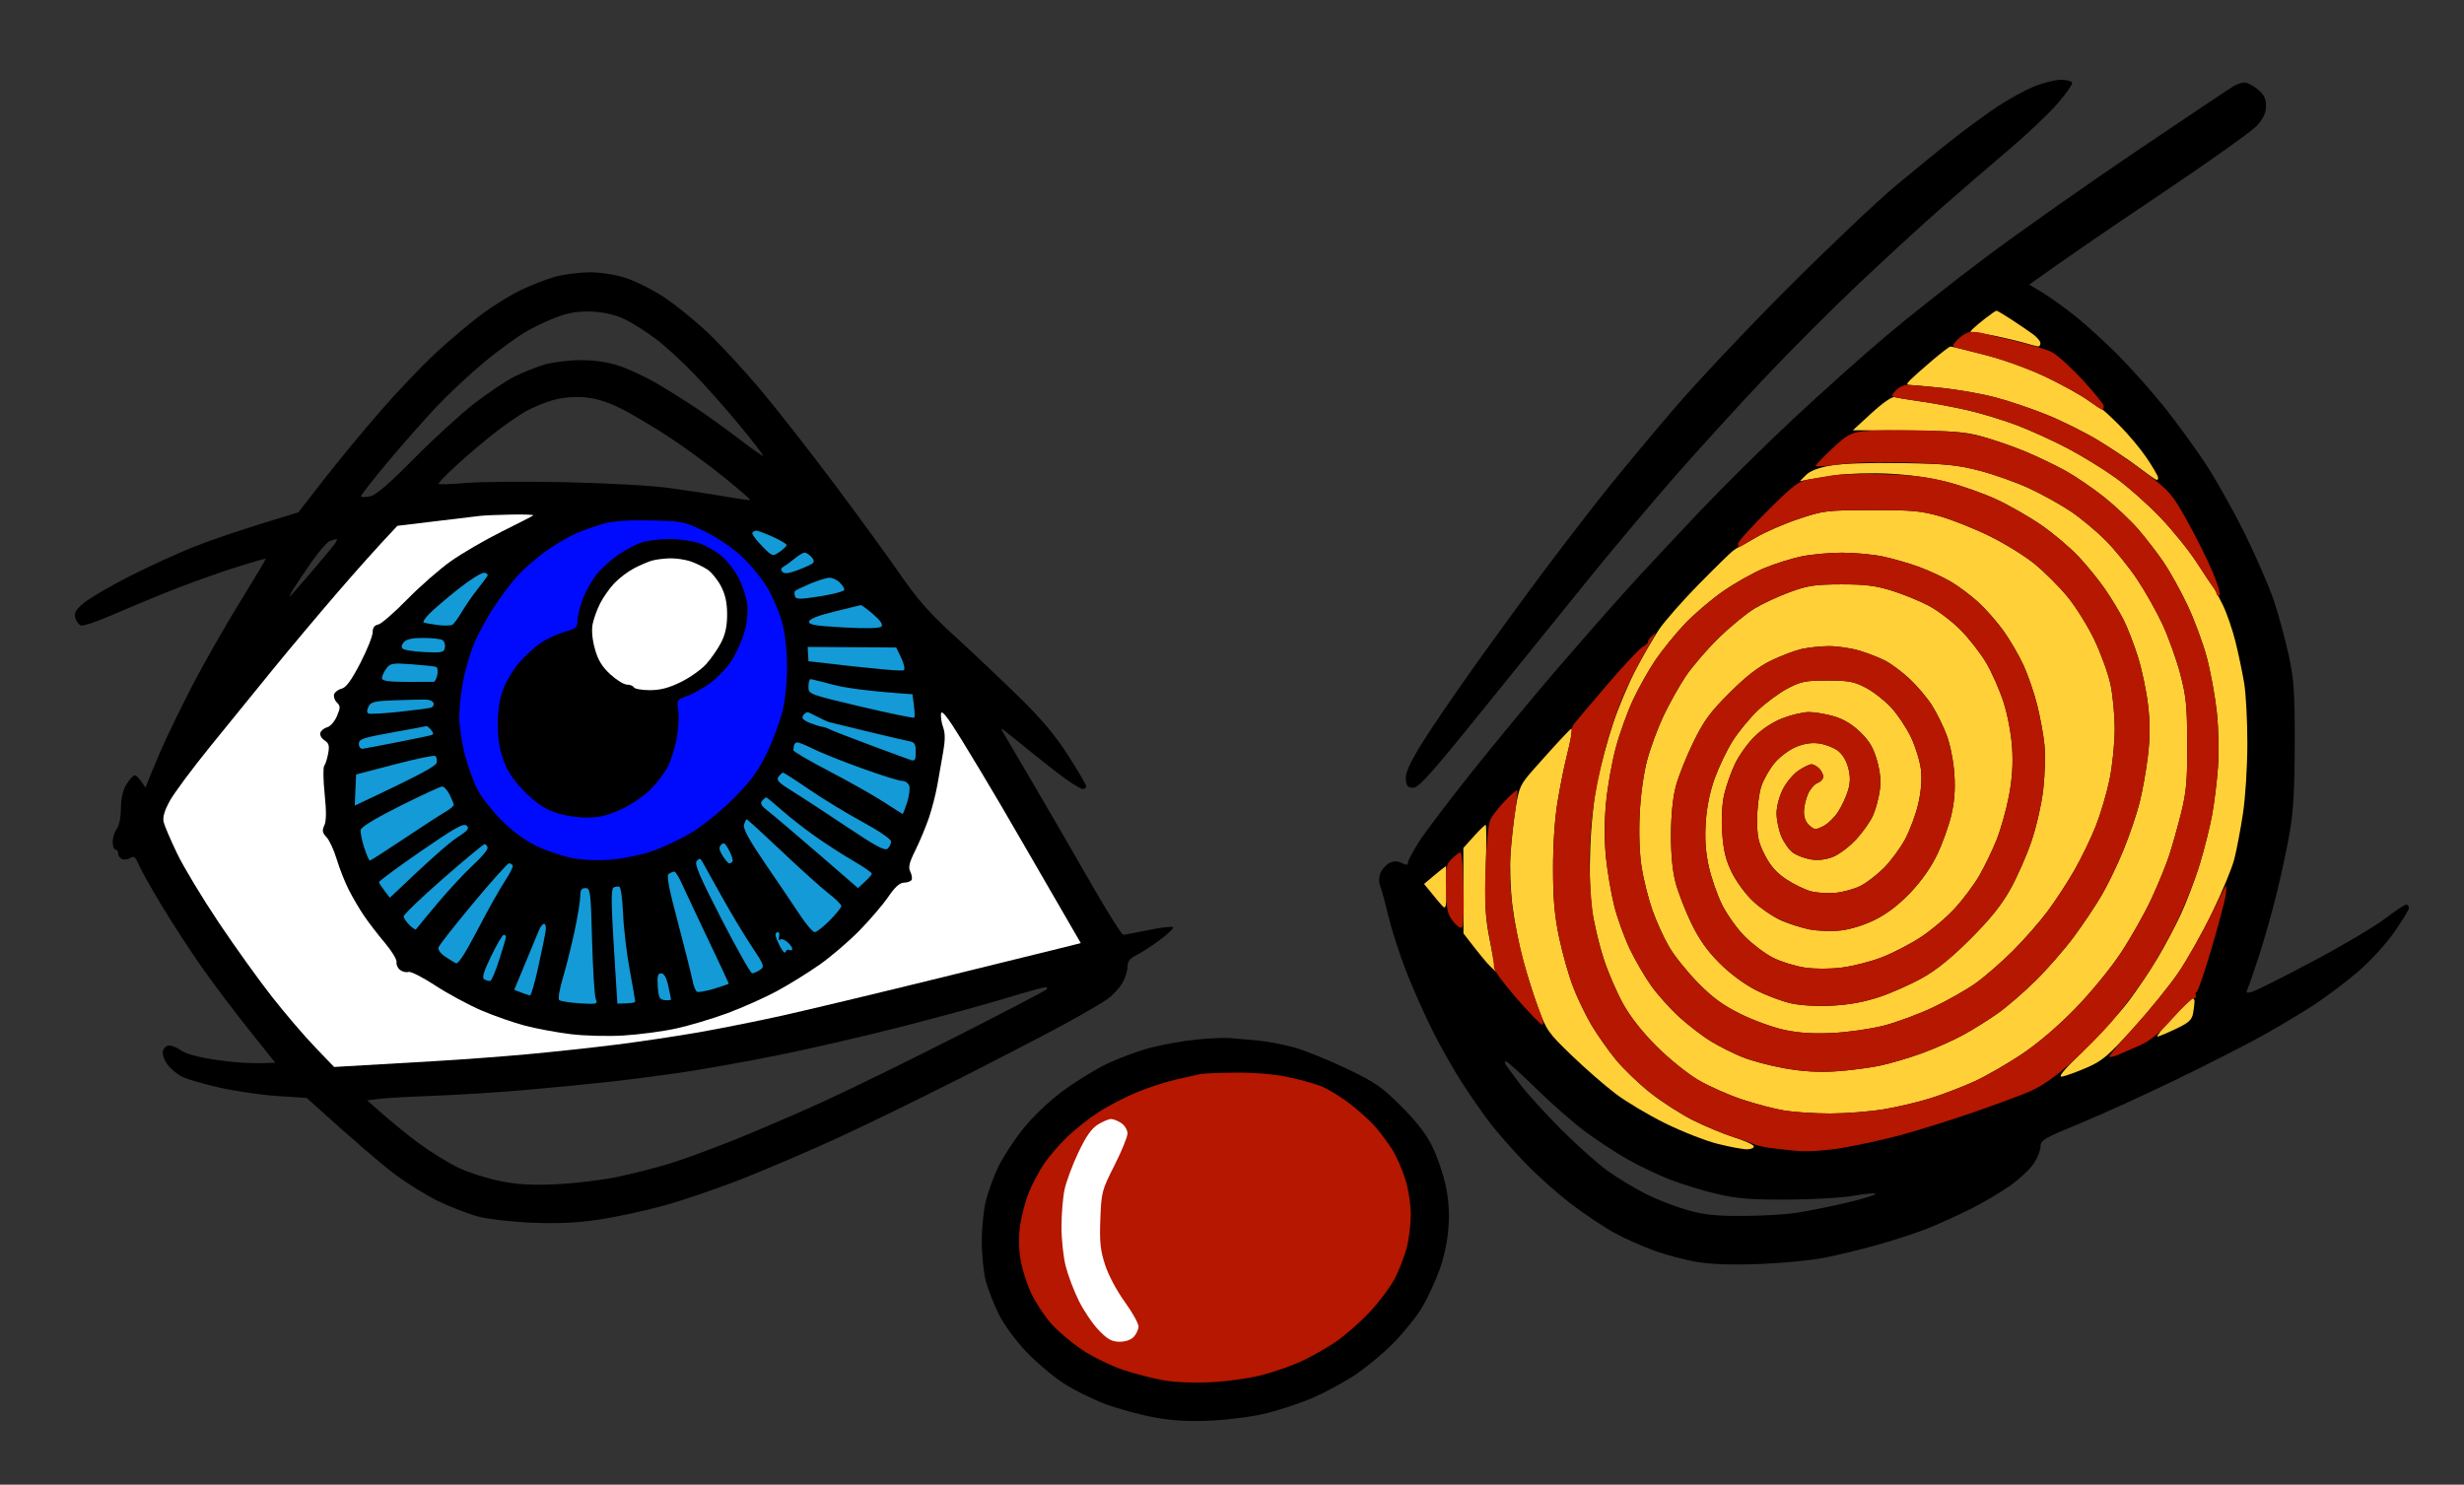 <svg version="1.2" xmlns="http://www.w3.org/2000/svg" viewBox="0 0 896 540" width="896" height="540">
	<rect x="0" y="0" width="896" height="540" fill="#333333" stroke="none"/>
	<style>
		.s0 { fill: #000000 } 
		.s1 { fill: #149ad6 } 
		.s2 { fill: #000bfd } 
		.s3 { fill: #ffd037 } 
		.s4 { fill: #ffffff } 
		.s5 { fill: #b51700 } 
	</style>
	<g id="Background">
		<path id="Path 0" fill-rule="evenodd" class="s0" d="m749.25 29.02c2.06-0.01 3.98 0.43 4.25 0.98 0.27 0.55-2.14 4.04-5.38 7.75-3.23 3.71-11.19 11.25-17.7 16.75-6.5 5.5-17.45 14.95-24.34 21-6.88 6.05-20.41 18.46-30.05 27.57-9.64 9.11-25.15 24.64-34.45 34.5-9.31 9.86-23.64 25.58-31.85 34.93-8.21 9.35-22.05 25.78-30.77 36.5-8.71 10.72-26.36 32.55-39.22 48.5-19.05 23.63-23.83 29-25.81 29-1.97 0-2.49-0.57-2.72-3-0.21-2.19 1.18-5.44 5.14-12 2.99-4.95 11.68-17.77 19.32-28.5 7.64-10.73 19.47-26.93 26.27-36 6.81-9.07 16.69-21.9 21.96-28.5 5.27-6.6 16.31-19.88 24.54-29.5 8.22-9.63 26.9-29.46 41.51-44.08 14.6-14.61 32.18-31.29 39.05-37.07 6.88-5.77 16.55-13.66 21.5-17.52 4.95-3.87 12.15-9.12 16-11.68 3.85-2.55 9.7-5.76 13-7.12 3.3-1.37 7.69-2.49 9.75-2.51zm67 0.99c0.96 0 3.1 1.11 4.75 2.49 2.29 1.9 3 3.33 3 6 0 2.53-0.9 4.51-3.25 7.15-1.79 2-17.2 12.99-34.25 24.42-17.05 11.43-34.96 23.63-48.59 33.43l4.79 2.89c2.64 1.6 7.95 5.4 11.8 8.46 3.85 3.05 10.94 9.51 15.75 14.35 4.81 4.84 12.43 13.41 16.93 19.05 4.5 5.64 11.28 14.97 15.06 20.75 3.78 5.78 10.19 17.25 14.25 25.5 4.05 8.25 8.73 19.05 10.39 24 1.65 4.95 4.04 13.73 5.3 19.5 2 9.19 2.28 13.25 2.26 32.5-0.02 16.32-0.48 24.58-1.77 32-0.95 5.5-3.06 15.4-4.68 22-1.61 6.6-4.46 16.73-6.33 22.5-1.87 5.77-3.79 11.38-4.28 12.46-0.78 1.73-0.59 1.87 1.62 1.25 1.38-0.39 11.2-5.32 21.83-10.96 10.64-5.64 22.45-12.61 26.25-15.5 3.81-2.89 7.37-5.25 7.92-5.25 0.55 0 0.99 0.56 0.97 1.25-0.02 0.69-2.49 4.74-5.5 9-3.11 4.4-8.82 10.6-13.22 14.34-4.26 3.63-11.35 8.96-15.75 11.85-4.4 2.88-12.95 7.99-19 11.35-6.05 3.36-20.23 10.58-31.5 16.04-11.27 5.46-26.91 12.57-34.75 15.8-12.99 5.35-14.26 6.09-14.25 8.37 0.01 1.37-1.12 4.19-2.5 6.25-1.37 2.06-5.31 5.72-8.75 8.13-3.44 2.42-9.96 6.24-14.5 8.5-4.54 2.27-11.51 5.42-15.5 7-3.99 1.58-12.2 4.26-18.25 5.95-6.05 1.69-14.83 3.8-19.5 4.7-4.67 0.89-15.02 1.88-23 2.2-9.58 0.39-17.21 0.15-22.5-0.68-4.4-0.7-11.6-2.58-16-4.19-4.4-1.61-10.92-4.52-14.5-6.48-3.58-1.95-10.55-6.62-15.5-10.36-4.95-3.74-12.61-10.57-17.01-15.16-4.41-4.6-10.09-11.06-12.62-14.36-2.53-3.3-7.08-9.82-10.11-14.5-3.04-4.68-7.89-13.23-10.77-19-2.89-5.77-7.2-15.45-9.57-21.5-2.37-6.05-5.29-15.05-6.47-20-1.19-4.95-2.57-10.01-3.06-11.25-0.54-1.37-0.5-3.22 0.11-4.75 0.55-1.38 2.01-3 3.25-3.61 1.64-0.8 2.86-0.8 4.5 0 1.72 0.85 2.24 0.82 2.22-0.14-0.01-0.69 1.85-4.18 4.14-7.75 2.29-3.57 11.08-15.16 19.53-25.75 8.45-10.59 22.22-27.22 30.61-36.97 8.39-9.75 19.95-22.91 25.7-29.25 5.75-6.34 17.51-18.96 26.13-28.03 8.61-9.07 23.93-24.23 34.04-33.67 10.11-9.44 25.13-22.88 33.38-29.86 8.25-6.98 24.67-19.96 36.5-28.83 11.83-8.88 36.5-26.27 54.84-38.64 18.34-12.38 34.31-23.06 35.5-23.74 1.19-0.67 2.95-1.24 3.91-1.25zm-263.37 364.49c2.49 3.3 9.27 10.74 15.07 16.54 5.8 5.79 13.47 12.6 17.05 15.11 3.58 2.52 9.76 6.22 13.75 8.22 3.99 1.99 10.74 4.6 15 5.79 6.14 1.71 10.35 2.14 20.25 2.09 6.88-0.04 15.65-0.56 19.5-1.16 3.85-0.61 11.84-2.22 17.75-3.59 5.91-1.38 10.74-2.84 10.73-3.25-0.01-0.41-3.49-0.13-7.75 0.62-4.35 0.78-14.94 1.4-24.23 1.43-13.29 0.05-18.25-0.34-25.5-2.02-4.95-1.14-12.6-3.46-17-5.16-4.4-1.69-11.6-5.14-16-7.66-4.4-2.51-11.37-7.11-15.5-10.21-4.12-3.11-12-10.04-17.5-15.42-5.5-5.37-10.38-9.78-10.85-9.8-0.47-0.02-0.5 0.53-0.08 1.22 0.43 0.69 2.82 3.95 5.31 7.25zm-338.88-295.46c3.84-0.05 9.16 0.72 13 1.88 3.57 1.08 9.99 4.24 14.25 7.02 4.26 2.79 11.64 8.77 16.39 13.31 4.75 4.54 13.35 13.87 19.12 20.75 5.77 6.87 17.57 21.95 26.23 33.5 8.66 11.55 19.52 26.45 24.13 33.11 6.55 9.47 10.89 14.41 19.88 22.61 6.32 5.77 16.75 15.62 23.16 21.89 8.55 8.36 13.41 14.12 18.25 21.64 3.62 5.64 6.59 10.7 6.59 11.25 0 0.55-0.56 0.98-1.25 0.97-0.69-0.02-3.5-1.67-6.25-3.66-2.75-1.99-8.37-6.37-12.5-9.74-4.12-3.36-8.38-6.78-9.46-7.59-1.84-1.39-1.83-1.28 0.17 2.02 1.16 1.92 6.58 11.15 12.03 20.5 5.46 9.35 14.39 24.77 19.84 34.28 5.46 9.5 10.37 17.25 10.92 17.22 0.55-0.03 4.74-0.82 9.32-1.77 4.57-0.95 8.51-1.39 8.75-0.98 0.23 0.41-1.93 2.5-4.82 4.63-2.89 2.14-6.71 4.61-8.5 5.5-2.48 1.24-3.25 2.27-3.25 4.37-0.01 1.51-0.91 4.21-2 6-1.1 1.79-3.46 4.31-5.25 5.6-1.79 1.3-8.87 5.42-15.75 9.17-6.87 3.74-24.2 12.73-38.5 19.97-14.3 7.23-33.87 16.78-43.5 21.2-9.62 4.43-24.93 11.01-34 14.63-9.07 3.62-22.35 8.18-29.5 10.14-7.15 1.96-17.95 4.29-24 5.17-7.78 1.14-14.81 1.45-24 1.08-7.18-0.29-15.91-1.28-19.5-2.22-3.57-0.93-10.1-3.43-14.5-5.56-4.4-2.14-11.6-6.59-16-9.9-4.4-3.32-13.4-10.91-32-27.71l-10.5-0.68c-5.77-0.37-15.22-1.73-21-3.03-5.77-1.29-11.96-3.08-13.75-3.98-1.79-0.9-4.18-2.87-5.31-4.38-1.13-1.51-1.92-3.65-1.75-4.74 0.17-1.09 1.1-2.11 2.06-2.25 0.96-0.14 2.99 0.64 4.5 1.73 1.82 1.32 6.31 2.53 13.25 3.56 5.78 0.85 12.88 1.42 21.08 0.95l-9.59-12c-5.27-6.6-13.05-16.94-17.29-22.98-4.23-6.05-10.81-16.17-14.61-22.5-3.8-6.34-7.52-12.98-8.25-14.77-1.06-2.56-1.66-3.04-2.84-2.25-0.82 0.55-2.17 0.77-3 0.5-0.82-0.28-1.5-1.18-1.5-2 0-0.83-0.45-1.5-1-1.5-0.55 0-1.01-1.24-1.02-2.75-0.01-1.51 0.65-3.65 1.47-4.75 0.88-1.18 1.5-4.25 1.52-7.5 0.03-3.69 0.69-6.57 2.03-8.75 1.1-1.79 2.45-3.25 3-3.25 0.55 0 1.66 1.01 3.94 4.5l0.93-2.5c0.52-1.38 2.59-6.33 4.6-11 2.01-4.68 7.02-15.03 11.13-23 4.1-7.98 11.9-21.7 17.33-30.5 5.42-8.8 9.79-16.12 9.71-16.27-0.08-0.15-4.64 1.14-10.14 2.87-5.5 1.73-15.17 5.14-21.5 7.58-6.32 2.45-16.56 6.67-22.75 9.38-6.19 2.72-11.92 4.71-12.75 4.44-0.82-0.28-1.78-1.51-2.13-2.75-0.49-1.75 0.14-2.92 2.84-5.25 1.91-1.65 9.28-5.99 16.38-9.65 7.1-3.65 18.09-8.68 24.41-11.17 6.33-2.49 17.35-6.29 37.5-12.36l9.27-11.91c5.09-6.55 14.32-17.73 20.5-24.83 6.18-7.11 15.28-16.67 20.23-21.24 4.95-4.57 12.38-10.84 16.5-13.93 4.13-3.09 10.65-7.13 14.5-8.97 3.85-1.84 9.48-4.01 12.5-4.83 3.03-0.81 8.43-1.52 12-1.57zm-22 21.17c-3.57 2-10.77 7.2-16 11.56-5.22 4.36-13.07 11.71-17.43 16.33-4.35 4.62-12.34 13.69-17.75 20.15-5.4 6.46-9.71 12-9.57 12.31 0.14 0.31 1.6 0.3 3.25-0.01 2.15-0.4 6.7-4.3 16-13.71 7.15-7.23 17.05-16.28 22-20.11 4.95-3.83 11.48-8.21 14.5-9.73 3.03-1.53 7.98-3.51 11-4.4 3.03-0.89 8.99-1.62 13.25-1.61 5.2 0.01 9.81 0.7 14 2.11 3.44 1.15 9.4 3.93 13.25 6.16 3.85 2.24 10.38 6.32 14.5 9.06 4.13 2.75 11.21 7.85 15.75 11.34 4.54 3.49 8.44 6.23 8.68 6.09 0.24-0.14-3.46-4.98-8.22-10.75-4.76-5.78-12.27-14.26-16.68-18.86-4.42-4.6-10.73-10.38-14.03-12.86-3.3-2.48-8.25-5.63-11-7-3.29-1.64-7.22-2.63-11.5-2.9-4.51-0.28-8.19 0.15-12 1.41-3.02 0.99-8.43 3.43-12 5.42zm-1 29.49c-2.47 1.43-7.43 4.87-11 7.64-3.57 2.77-9.74 7.99-13.7 11.6-3.96 3.61-7.04 6.78-6.84 7.06 0.2 0.27 4.56 0.13 9.7-0.33 5.14-0.45 21.27-0.59 35.84-0.3 14.9 0.3 31.53 1.21 38 2.07 6.32 0.85 15.55 2.25 20.5 3.12 4.95 0.87 9.12 1.44 9.26 1.26 0.15-0.18-4.13-3.89-9.5-8.25-5.37-4.36-14.48-11.02-20.26-14.8-5.77-3.78-13.65-8.43-17.5-10.33-4.77-2.35-8.91-3.61-13-3.94-3.79-0.31-8.03 0.08-11.5 1.05-3.02 0.85-7.52 2.72-10 4.15zm-77.77 54.8c-2.69 3.85-5.64 8.24-6.56 9.75-0.92 1.51-1.56 2.77-1.42 2.79 0.14 0.03 3.63-3.91 7.76-8.75 4.13-4.83 8.08-9.58 8.78-10.54 0.7-0.96 0.92-1.72 0.49-1.68-0.43 0.04-1.54 0.38-2.47 0.75-0.93 0.37-3.89 3.83-6.58 7.68zm214.27 169c-13.75 3.51-34 8.18-45 10.38-11 2.2-26.07 4.9-33.5 6.01-7.43 1.11-19.57 2.7-27 3.53-7.43 0.83-21.6 2.21-31.5 3.07-9.9 0.85-24.75 1.78-33 2.07-8.25 0.3-17.03 0.79-19.5 1.09l-4.5 0.56c8.53 7.66 14.6 12.52 19 15.75 4.4 3.23 10.93 7.23 14.5 8.9 3.57 1.67 10.32 3.79 15 4.72 6.45 1.29 11.39 1.56 20.5 1.13 6.6-0.31 16.5-1.51 22-2.66 5.5-1.15 13.82-3.26 18.5-4.68 4.68-1.42 15.25-5.28 23.5-8.57 8.25-3.29 22.87-9.57 32.5-13.96 9.62-4.38 31.68-15.17 49-23.98 17.32-8.8 31.93-16.42 32.45-16.93 0.59-0.58 0.41-0.9-0.5-0.84-0.8 0.05-7.3 1.87-14.45 4.05-7.15 2.18-24.25 6.84-38 10.36zm120 4.08c2.2 0.19 6.7 0.58 10 0.89 3.3 0.3 9.15 1.41 13 2.47 3.85 1.05 12.4 4.49 19 7.65 10.65 5.09 12.91 6.64 20.08 13.82 5.56 5.57 9.07 10.11 11.26 14.59 1.75 3.57 3.92 9.87 4.82 14 1.13 5.23 1.45 9.92 1.05 15.5-0.35 4.93-1.62 10.88-3.3 15.5-1.5 4.12-4.32 10.2-6.27 13.5-1.96 3.3-6.72 9.2-10.6 13.12-3.87 3.92-10.42 9.3-14.54 11.95-4.13 2.66-10.88 6.26-15 8-4.13 1.74-11.32 4.14-16 5.33-4.92 1.26-13.35 2.42-20 2.76-8.36 0.42-14.02 0.14-20.75-1.04-5.09-0.89-13.19-3.07-18-4.83-4.81-1.77-11.9-5.3-15.75-7.84-3.85-2.54-9.94-7.73-13.54-11.54-3.7-3.91-7.94-9.73-9.77-13.41-1.77-3.58-3.89-8.98-4.7-12-0.81-3.03-1.47-9.55-1.48-14.5-0.01-5 0.68-11.67 1.54-15 0.87-3.3 2.85-8.7 4.41-12 1.56-3.3 5.49-9.38 8.73-13.5 3.58-4.55 9.23-10.01 14.36-13.86 4.65-3.5 12.05-8.09 16.45-10.2 4.4-2.11 11.6-4.77 16-5.91 4.4-1.14 11.82-2.46 16.5-2.93 4.68-0.47 10.3-0.7 12.5-0.52z"/>
		<path id="Path 1" class="s1" d="m273.59 193.75c-0.28 0.41 1.25 2.55 3.4 4.75 3.88 3.97 3.93 3.99 6.46 2.25 1.4-0.96 2.57-2.09 2.59-2.5 0.02-0.41-2.23-1.76-5-3-2.77-1.24-5.47-2.25-5.99-2.25-0.52 0-1.18 0.34-1.46 0.75zm15.41 9.38c-1.37 1.14-3.17 2.45-4 2.91-1.02 0.57-1.18 1.19-0.5 1.94 0.72 0.79 2.25 0.63 5.5-0.59 2.48-0.93 4.95-2.05 5.5-2.5 0.64-0.52 0.47-1.37-0.5-2.39-0.82-0.88-1.95-1.55-2.5-1.51-0.55 0.04-2.12 1.01-3.5 2.14zm-122.61 11.3c-4.34 3.45-9.01 7.47-10.39 8.92-1.37 1.45-2.27 2.81-2 3.01 0.28 0.19 2.53 0.63 5 0.95 2.48 0.33 4.97 0.28 5.55-0.11 0.58-0.38 2.12-2.5 3.42-4.7 1.3-2.2 3.78-5.8 5.52-8 1.73-2.2 3.42-4.45 3.74-5 0.32-0.55-0.21-1.08-1.18-1.18-0.97-0.1-5.32 2.65-9.66 6.11zm128.07-2.07c-2.77 1.18-5.21 2.36-5.42 2.64-0.2 0.28-0.19 1.12 0.04 1.87 0.36 1.16 1.76 1.16 9.18 0 4.81-0.75 8.76-1.82 8.78-2.37 0.01-0.55-0.78-1.78-1.76-2.72-0.98-0.95-2.68-1.69-3.78-1.64-1.1 0.04-4.27 1.05-7.04 2.22zm9.04 10.05c-5.81 1.4-9.1 2.69-9.28 3.63-0.23 1.19 2.09 1.59 12.5 2.16 8.4 0.46 13.12 0.35 13.78-0.33 0.68-0.7-0.3-2.15-3-4.48-2.2-1.89-4.22-3.38-4.5-3.3-0.27 0.08-4.55 1.12-9.5 2.32zm-156.64 11.13c-0.89 1.01-1.02 1.85-0.36 2.43 0.55 0.49 4.14 1.03 7.97 1.21 6.31 0.29 7 0.13 7.32-1.68 0.2-1.1-0.24-2.33-0.97-2.73-0.72-0.41-3.86-0.75-6.96-0.75-3.84-0.02-6.07 0.47-7 1.52zm146.98 4.36l0.15 2.6c26.26 3.1 34.25 3.66 34.7 3.24 0.44-0.41 0-2.44-0.99-4.5l-1.79-3.74-32.21-0.21zm-153.41 5.35c-0.9 1.21-1.58 2.78-1.53 3.48 0.07 0.93 2.51 1.28 9.1 1.28 4.95 0 9.33-0.01 9.75-0.02 0.41-0.01 0.99-1.16 1.28-2.56 0.29-1.4 0.07-2.7-0.5-2.9-0.57-0.19-4.51-0.61-8.75-0.92-7.15-0.53-7.85-0.41-9.35 1.64zm153.56 6.51c0 2.74 0.03 2.75 19.07 7.25 10.49 2.47 19.23 4.27 19.42 4 0.2-0.28 0.13-2.3-0.15-4.5l-0.52-4c-16.52-1.13-24.69-2.36-28.81-3.46-4.13-1.11-7.84-2.02-8.25-2.03-0.42-0.01-0.75 1.22-0.76 2.74zm-150.24 4.93c-7.58 0.27-8.89 0.59-9.75 2.32q-1 2 0 2.5c0.55 0.27 5.61-0.01 11.25-0.62 5.63-0.61 10.81-1.29 11.5-1.5 0.68-0.21 1.1-0.95 0.92-1.63-0.18-0.69-1.42-1.28-2.75-1.32-1.33-0.03-6.36 0.08-11.17 0.25zm148.75 4.98c-0.46 0.37-0.76 1.05-0.67 1.5 0.09 0.46 1.4 1.31 2.92 1.89 1.51 0.58 3.42 1.16 4.25 1.28 0.82 0.12 1.95 0.5 2.5 0.84 0.55 0.33 7.07 2.88 14.5 5.65 7.42 2.78 14.28 5.3 15.25 5.61 1.44 0.47 1.75-0.05 1.75-2.93 0-2.85-0.43-3.58-2.25-3.9-1.24-0.22-8.1-1.82-15.25-3.55-7.15-1.74-13.45-3.27-14-3.41-0.55-0.14-2.47-1.02-4.25-1.95-1.79-0.93-3.4-1.69-3.59-1.69-0.18 0-0.71 0.3-1.16 0.66zm-150 6.76c-10.53 1.89-12 2.39-12 4.11 0 1.17 0.6 1.89 1.5 1.77 0.82-0.11 6.45-1.18 12.5-2.36 6.05-1.19 11.56-2.34 12.25-2.55 1-0.32 1-0.7 0-1.94-0.69-0.85-1.48-1.46-1.75-1.36-0.28 0.1-5.9 1.15-12.5 2.33zm146.25 4.58c-0.14 0.55-0.25 1.38-0.25 1.85 0 0.48 5.85 3.9 13 7.62 7.15 3.72 16.03 8.74 19.75 11.15 3.71 2.41 6.86 4.39 7 4.41 0.13 0.01 0.87-1.9 1.63-4.25 0.75-2.36 1.09-5.07 0.75-6.03-0.35-0.97-1.53-1.75-2.63-1.75-1.1 0-7.74-2.08-14.75-4.62-7.02-2.53-14.89-5.68-17.5-7-2.62-1.31-5.2-2.38-5.75-2.38-0.55 0-1.12 0.45-1.25 1zm-145.31 7.03l-13.94 3.64-0.5 11.33c24.93-11.72 29.59-14.42 29.81-15.68 0.17-1-0.08-2.07-0.55-2.38-0.48-0.31-7.14 1.08-14.82 3.09zm139.67 4.47c-0.91 1.23-0.02 2.17 4.98 5.25 3.35 2.06 12.23 7.87 19.75 12.91 10.67 7.15 13.94 8.9 14.95 8 0.71-0.64 1.26-1.84 1.22-2.66-0.04-0.84-4.55-3.92-10.26-7-5.6-3.03-14.3-8.32-19.32-11.75-5.02-3.44-9.38-6.25-9.67-6.25-0.3 0-1.04 0.67-1.65 1.5zm-137.61 10.62c-8.72 4.35-14.12 7.62-14.32 8.68-0.17 0.93 0.4 3.83 1.25 6.45 0.86 2.61 1.79 4.75 2.07 4.75 0.27 0 5.78-3.54 12.25-7.86 6.46-4.31 13.21-8.7 15.01-9.75 1.79-1.04 3.25-2.23 3.25-2.64-0.01-0.42-0.69-2.1-1.51-3.75-0.83-1.65-2.07-2.97-2.75-2.94-0.69 0.04-7.55 3.21-15.25 7.06zm131.63-1.87c-0.82 0.94-0.29 1.86 2.14 3.72 1.77 1.37 9.86 8.23 17.98 15.25l14.75 12.78c3.91-3.49 5.04-4.84 5.02-5.25-0.01-0.42-3.06-2.51-6.77-4.67-3.72-2.15-9.9-6.14-13.75-8.86-3.85-2.72-9.37-7.03-12.25-9.58-2.89-2.56-5.43-4.64-5.64-4.64-0.22 0-0.88 0.56-1.48 1.25zm-6.58 8.75c-0.39 1.41 1.89 5.57 7.82 14.25 4.61 6.73 10.24 15.06 12.5 18.5 2.27 3.43 4.69 6.25 5.38 6.26 0.68 0.01 3.15-1.9 5.48-4.25 2.33-2.34 4.23-4.71 4.21-5.26-0.02-0.55-2.15-2.64-4.74-4.65-2.59-2-10.22-8.86-16.95-15.25-6.74-6.38-12.45-11.6-12.7-11.6-0.25 0-0.7 0.9-1 2zm-117.54 9.62c-8.42 5.81-15.26 10.86-15.2 11.22 0.05 0.36 0.97 1.78 2.03 3.16l1.94 2.5c15.28-14.6 21.87-20.23 24.49-21.92 3.93-2.53 4.54-3.3 3.41-4.3-1.11-0.98-4.3 0.81-16.67 9.34zm109.23-2.39c-0.91 0.97-0.78 1.9 0.54 4.03 0.94 1.52 2.05 2.76 2.47 2.75 0.41-0.01 0.93-0.35 1.15-0.76 0.22-0.42-0.36-2.22-1.29-4.02-1.35-2.58-1.95-3-2.87-2zm-101.19 12.38c-7.94 6.93-14.37 13.12-14.28 13.75 0.09 0.62 1.08 2.04 2.2 3.14 1.12 1.1 2.17 1.77 2.32 1.5 0.16-0.28 3.64-4.5 7.75-9.4 4.1-4.89 9.96-11.19 13.02-14 3.07-2.8 5.43-5.67 5.25-6.35-0.17-0.69-0.65-1.25-1.07-1.25-0.41 0-7.25 5.67-15.19 12.61zm92.29-6.42c-0.9 1.02 1.09 5.67 9 21.03 5.59 10.85 10.61 19.75 11.16 19.77 0.55 0.02 1.83-0.53 2.86-1.23 1.75-1.19 1.56-1.7-3.14-8.76-2.75-4.13-7.74-12.45-11.08-18.5-3.34-6.05-6.43-11.59-6.86-12.31-0.65-1.08-0.99-1.08-1.94 0zm-81.26 15.31c-6.65 7.97-12.31 15.17-12.58 16-0.3 0.89 0.61 2.24 2.25 3.33 1.51 1.01 3.31 2.14 4 2.5 0.84 0.45 3.38-3.43 7.88-12.08 3.64-7.02 8.12-15 9.95-17.75 1.83-2.75 3.12-5.34 2.87-5.75-0.25-0.42-0.87-0.75-1.37-0.75-0.51 0-6.36 6.52-13 14.5zm71.17-10.74c-0.95 0.56-0.18 4.77 3.27 17.74 2.48 9.35 4.84 18.75 5.25 20.89 0.4 2.14 1.18 4.1 1.73 4.34 0.55 0.24 3.36-0.27 6.25-1.14 2.88-0.88 5.26-1.71 5.27-1.84 0.01-0.14-3.31-7.23-7.37-15.75-4.06-8.53-8.34-17.64-9.52-20.25-1.17-2.62-2.47-4.75-2.88-4.74-0.42 0.01-1.32 0.35-2 0.75zm-20.15 5.05c-0.9 0.52-0.87 5.61 0.11 21.44l1.29 20.76c5.03-0.01 6.49-0.35 6.48-0.76-0.01-0.42-0.92-5.7-2.03-11.75-1.11-6.05-2.18-15.18-2.38-20.29-0.2-5.11-0.8-9.46-1.33-9.68-0.54-0.22-1.5-0.09-2.14 0.28zm-12.1 3.19c0 1.65-0.94 7.38-2.08 12.75-1.15 5.36-3.06 13-4.25 16.97-1.2 3.97-1.8 7.57-1.34 8 0.47 0.43 3.84 0.96 7.5 1.19 6.26 0.38 6.61 0.29 5.84-1.5-0.46-1.05-1.07-10.58-1.35-21.16-0.49-18.08-0.63-19.25-2.42-19.25-1.45 0-1.9 0.71-1.9 3zm-14.97 12.25c-0.52 1.23-2.76 6.63-4.99 12l-4.04 9.75c3.87 1.55 5.33 2 5.75 2.01 0.41 0.01 1.8-4.83 3.09-10.75 1.3-5.92 2.48-11.78 2.63-13.01 0.15-1.24-0.13-2.25-0.62-2.25-0.49 0-1.31 1.01-1.82 2.25zm85.97 1.75c0 0.55 0.74 2.46 1.66 4.25 0.91 1.78 1.81 2.68 2 2 0.18-0.69 0.79-1.03 1.34-0.75 0.55 0.27 1.05 0.12 1.11-0.35 0.07-0.46-0.72-1.59-1.75-2.5-1.02-0.91-2.23-1.32-2.69-0.91-0.45 0.42-0.61-0.03-0.37-0.99 0.25-0.97 0.06-1.75-0.43-1.75-0.48 0-0.87 0.45-0.87 1zm-103.39 7.75c-2.88 5.96-3.44 7.92-2.43 8.48 0.73 0.4 1.69 0.63 2.15 0.5 0.46-0.13 1.92-3.61 3.24-7.73 1.32-4.13 2.41-7.84 2.41-8.25 0.01-0.42-0.36-0.75-0.81-0.75-0.45 0-2.51 3.48-4.56 7.75zm60.58 11c0.26 4.07 0.62 4.78 2.56 5 1.23 0.13 2.25 0.02 2.25-0.25 0-0.28-0.45-2.53-1-5-0.67-2.98-1.53-4.5-2.56-4.5-1.24 0-1.49 0.98-1.25 4.75z"/>
		<path id="Path 2" class="s2" d="m219.5 190.44c-2.75 0.77-7.25 2.37-10 3.56-2.75 1.19-7.7 4.09-11 6.45-3.3 2.36-7.91 6.37-10.25 8.92-2.34 2.55-6.36 7.89-8.94 11.88-2.58 3.99-5.77 9.95-7.1 13.25-1.33 3.3-3.04 9.26-3.81 13.25-0.77 3.99-1.41 9.84-1.41 13-0.01 3.16 0.91 9.35 2.04 13.75 1.14 4.4 3.28 10.24 4.77 12.99 1.48 2.74 5.4 7.69 8.7 11 3.68 3.69 8.51 7.24 12.5 9.18 3.57 1.74 9.43 3.72 13 4.4 4.09 0.78 9.47 0.99 14.5 0.57 4.4-0.37 11.15-1.8 15-3.17 3.85-1.37 10.15-4.37 14-6.67 3.85-2.29 10.64-7.8 15.09-12.24 6.42-6.4 8.94-9.82 12.21-16.56 2.27-4.68 4.87-11.65 5.8-15.5 1-4.2 1.64-10.8 1.6-16.5-0.05-5.95-0.76-11.93-1.9-16-1.01-3.57-3.4-9.13-5.32-12.35-1.91-3.22-6.07-8.29-9.23-11.25-3.41-3.2-8.91-6.92-13.5-9.13-7.47-3.6-8.18-3.74-19.75-3.99q-11.99-0.25-17 1.16z"/>
		<path id="Path 3" fill-rule="evenodd" class="s3" d="m726 113c0.27 0 2.75 1.46 5.5 3.27 2.75 1.8 6.22 4.16 7.72 5.25 1.49 1.09 2.73 2.54 2.75 3.23 0.02 0.69-0.31 1.25-0.72 1.25-0.41 0-2.33-0.47-4.25-1.05-1.92-0.58-6.65-1.73-10.5-2.57-3.85-0.83-7.79-1.48-8.75-1.44-1.4 0.05-1.5-0.19-0.5-1.21 0.69-0.7 2.83-2.5 4.75-3.99 1.92-1.5 3.73-2.73 4-2.74zm-16.75 13.04c0.41-0.02 6.04 1.33 12.5 3 6.9 1.79 16.09 5.13 22.25 8.08 5.77 2.76 12.64 6.56 15.25 8.45 2.61 1.89 4.98 3.43 5.25 3.43 0.27 0 3.09 2.59 6.25 5.75 3.16 3.16 7.55 8.4 9.75 11.64 2.2 3.24 4.11 6.5 4.25 7.25 0.15 0.82-0.25 1.09-1 0.68-0.69-0.37-3.73-2.54-6.75-4.83-3.02-2.29-9.33-6.48-14-9.32-4.67-2.83-13-6.99-18.5-9.23-5.5-2.24-14.05-5.14-19-6.43-4.95-1.3-13.73-2.84-19.5-3.44-5.77-0.6-11.09-1.08-11.82-1.08-0.95 0.01-0.84-0.49 0.39-1.74 0.94-0.96 4.46-4.09 7.82-6.96 3.36-2.86 6.45-5.22 6.86-5.25zm-20.31 18.4c0.86 0.24 5.16 0.95 9.56 1.57 4.4 0.62 12.05 2.06 17 3.19 4.95 1.14 13.05 3.61 18 5.49 4.95 1.89 13.27 5.68 18.5 8.44 5.23 2.75 13.04 7.56 17.36 10.69 4.32 3.12 11.54 9.5 16.03 14.18 4.5 4.68 10.51 12.1 13.36 16.5 2.84 4.4 5.55 8.45 6.02 9 0.46 0.55 2.04 3.47 3.52 6.5 1.47 3.03 3.56 9.1 4.64 13.5 1.09 4.4 2.5 11.15 3.14 15 0.64 3.85 1.16 13.75 1.15 22-0.01 8.61-0.7 19.47-1.61 25.5-0.88 5.77-2.29 13.2-3.14 16.5-0.84 3.3-4.48 12.07-8.09 19.5-3.61 7.43-9.19 17.32-12.41 22-3.21 4.68-10.52 13.68-16.25 20-9.06 10-11.25 11.86-16.82 14.28-3.52 1.52-7.53 2.99-8.9 3.26-1.89 0.37 0.07-2.02 8.01-9.77 5.78-5.65 13.05-13.64 16.14-17.77 3.09-4.12 7.77-11.1 10.39-15.5 2.63-4.4 6.45-11.6 8.5-16 2.05-4.4 5.11-12.5 6.8-18 1.69-5.5 3.73-13.6 4.54-18 0.81-4.4 1.78-12.27 2.16-17.5 0.4-5.46 0.21-13.97-0.43-20-0.62-5.77-2.27-14.77-3.67-20-1.4-5.23-4.57-13.77-7.06-19-2.48-5.22-6.35-12.2-8.6-15.5-2.24-3.3-6.38-8.67-9.18-11.93-2.81-3.26-8.48-8.6-12.6-11.87-4.13-3.26-10.42-7.55-14-9.53-3.58-1.97-10.1-5.1-14.5-6.94-4.4-1.84-11.6-4.33-16-5.53-6.93-1.89-10.59-2.18-46.75-2.2l6.81-6.25c4.04-3.71 7.45-6.07 8.38-5.81zm2.56 23.99c16.39 0.27 20.3 0.65 28.5 2.8 5.23 1.37 13.33 4.26 18 6.43 4.67 2.18 11.42 5.92 15 8.33 3.58 2.41 9.23 7.11 12.57 10.45 3.34 3.33 8.48 9.66 11.44 14.06 2.95 4.4 7.15 11.82 9.32 16.5 2.17 4.68 5.08 12.77 6.47 18 2.16 8.19 2.51 11.71 2.56 25.5 0.05 13.32-0.32 17.51-2.17 25-1.23 4.95-3.19 11.93-4.35 15.5-1.16 3.57-4.11 10.77-6.55 16-2.43 5.23-7.39 14-11.02 19.5-3.8 5.77-10.86 14.38-16.68 20.36-6.37 6.54-13.59 12.69-19.59 16.69-5.23 3.48-12.88 7.87-17 9.76-4.13 1.89-11.21 4.61-15.75 6.06-4.54 1.45-12.41 3.3-17.5 4.13-5.09 0.82-13.75 1.49-19.25 1.49-5.5 0-12.92-0.48-16.5-1.05-3.58-0.58-10.55-2.4-15.5-4.05-4.95-1.64-12.15-4.84-16-7.11-3.86-2.27-10.63-7.73-15.1-12.19-5.26-5.25-9.55-10.72-12.25-15.59-2.29-4.12-5.47-11.55-7.07-16.5-1.6-4.95-3.46-12.82-4.13-17.5-0.78-5.41-1.02-13.76-0.66-23 0.35-8.87 1.4-18.38 2.7-24.5 1.17-5.5 3.7-14.73 5.62-20.5 1.93-5.77 5.63-14.55 8.23-19.5 2.6-4.95 6.39-11.48 8.41-14.5 2.03-3.02 8.55-10.45 14.49-16.5 5.95-6.05 11.59-11.56 12.53-12.25 0.95-0.69 1.84-1.24 1.98-1.22 0.14 0.02 2.95-1.57 6.25-3.53 3.3-1.96 10.27-5 15.5-6.74 9.15-3.06 10.12-3.18 26.5-3.22 14.8-0.03 18.03 0.26 25 2.25 4.4 1.26 12.5 4.49 18 7.19 5.5 2.69 12.91 7.28 16.46 10.21 3.56 2.92 8.88 8.24 11.83 11.81 2.95 3.57 7.32 10.55 9.7 15.5 2.39 4.95 5.05 12.26 5.93 16.25 0.87 3.99 1.57 11.41 1.57 16.5-0.01 5.09-0.85 13.3-1.87 18.25-1.02 4.95-3.29 12.6-5.03 17-1.75 4.4-5.23 11.6-7.75 16-2.51 4.4-6.92 11.15-9.8 15-2.87 3.85-8.56 10.32-12.63 14.39-4.08 4.06-10.11 9.31-13.41 11.67-3.3 2.37-10.27 6.32-15.5 8.8-5.23 2.47-13.33 5.48-18 6.67-4.67 1.2-13 2.4-18.5 2.67-6.98 0.35-12.26 0.02-17.5-1.08-4.13-0.87-11.33-3.47-16-5.78-6.42-3.18-10.21-5.94-15.5-11.31-3.85-3.9-8.58-9.78-10.5-13.05-1.92-3.28-4.69-9.34-6.14-13.47-1.45-4.13-3.2-11.11-3.9-15.51-0.79-5.01-1.05-12.3-0.7-19.5 0.33-6.85 1.42-14.74 2.69-19.5 1.18-4.4 3.83-11.6 5.9-16 2.07-4.4 5.72-10.93 8.11-14.5 2.4-3.57 7.81-9.87 12.04-14 4.23-4.12 10.12-8.96 13.09-10.74 2.98-1.79 8.78-4.47 12.91-5.97 6.44-2.34 9.06-2.73 18.5-2.75 8.76-0.02 12.52 0.45 18.5 2.31 4.12 1.28 10.17 3.75 13.43 5.49 3.26 1.74 8.44 5.68 11.5 8.76 3.06 3.08 7.27 8.48 9.35 12 2.07 3.52 4.92 10 6.32 14.4 1.47 4.61 2.78 11.6 3.09 16.5 0.38 5.91 0.03 11.25-1.16 17.5-0.95 4.95-2.97 12.15-4.51 16-1.54 3.85-4.37 9.7-6.29 13-1.91 3.3-5.9 8.64-8.86 11.87-2.95 3.23-8.52 7.94-12.37 10.47-3.85 2.53-10.26 5.85-14.25 7.38-3.99 1.53-10.51 3.19-14.5 3.69-4.38 0.55-9.73 0.55-13.5 0-3.44-0.5-8.61-2.11-11.5-3.57-2.89-1.46-7.52-4.95-10.3-7.75-2.78-2.8-6.5-8.02-8.27-11.59-1.76-3.57-3.94-9.87-4.84-14-1.15-5.29-1.46-10-1.06-16 0.37-5.52 1.52-11.13 3.28-16 1.5-4.12 4.42-10.2 6.49-13.5 2.08-3.3 6.18-8.29 9.11-11.09 2.94-2.8 7.82-6.4 10.84-7.99 4.89-2.58 6.5-2.9 14.5-2.9 7.77 0 9.68 0.36 14 2.62 2.75 1.44 6.91 4.7 9.25 7.24 2.34 2.54 5.58 7.43 7.21 10.87 1.63 3.44 3.24 8.73 3.58 11.75 0.4 3.6 0.04 7.92-1.02 12.5-0.9 3.85-3.07 9.64-4.83 12.88-1.75 3.23-5.21 7.9-7.69 10.37-2.48 2.48-6.3 5.4-8.5 6.5-2.2 1.09-6.25 2.21-9 2.48-2.75 0.27-6.8 0.02-9-0.56-2.2-0.58-6.23-2.55-8.96-4.36-3.57-2.38-5.76-4.86-7.78-8.81-2.36-4.61-2.82-6.72-2.8-13 0.01-4.12 0.69-9.52 1.51-12 0.82-2.48 3-6.3 4.83-8.5 1.84-2.2 5.33-4.82 7.77-5.83 2.99-1.24 5.73-1.65 8.43-1.27 2.2 0.31 5.24 1.47 6.75 2.58 1.71 1.26 3.16 3.63 3.84 6.27 0.82 3.15 0.79 5.29-0.07 8.25-0.65 2.2-2.27 5.69-3.6 7.75-1.33 2.06-3.77 4.43-5.42 5.25-2.73 1.36-3.19 1.34-5.03-0.25-1.29-1.11-2.02-2.94-2-5 0.02-1.79 0.69-4.71 1.49-6.5 0.8-1.79 2.38-3.59 3.5-4 1.12-0.41 2.04-1.43 2.04-2.25 0-0.82-0.67-2.18-1.5-3-0.83-0.82-2.06-1.51-2.75-1.53-0.69-0.01-2.79 1-4.68 2.25-1.88 1.25-4.46 4.3-5.72 6.78-1.3 2.55-2.31 6.34-2.32 8.75-0.02 2.34 0.76 6.12 1.72 8.4 0.96 2.29 2.87 4.97 4.25 5.97 1.37 1 4.3 2.11 6.5 2.46 2.63 0.42 5.37 0.11 8-0.92 2.2-0.85 6-3.71 8.45-6.36 2.45-2.64 5.23-6.6 6.18-8.8 0.96-2.2 2.05-6.25 2.42-9 0.48-3.5 0.17-6.8-1.03-11-1.3-4.58-2.75-7-6.11-10.25-2.99-2.88-6.11-4.74-9.66-5.76-2.89-0.83-6.94-1.51-9-1.5-2.06 0.01-6.34 1.01-9.5 2.23-3.57 1.37-7.48 3.94-10.31 6.75-2.51 2.49-5.71 7.01-7.12 10.03-1.41 3.02-3.14 7.98-3.84 11-0.8 3.49-1.05 8.61-0.68 14 0.45 6.63 1.24 9.82 3.55 14.5 1.68 3.37 5.09 7.95 7.81 10.45 2.66 2.45 7.09 5.47 9.84 6.72 2.75 1.25 7.48 2.75 10.5 3.35 3.11 0.6 8.1 0.77 11.5 0.37 3.6-0.42 8.6-2 12.5-3.96 4.31-2.16 8.6-5.47 12.75-9.84 3.99-4.2 7.5-9.22 9.7-13.84 1.9-3.99 4.2-10.4 5.11-14.25 1.16-4.9 1.49-9.4 1.12-15-0.3-4.53-1.5-10.6-2.76-14-1.22-3.3-3.66-8.25-5.42-11-1.76-2.75-5.4-7.06-8.1-9.58-2.69-2.52-6.7-5.51-8.9-6.64-2.2-1.13-6.48-2.79-9.5-3.68-3.02-0.89-7.98-1.6-11-1.59-3.02 0.02-7.52 0.51-10 1.08-2.48 0.57-7.42 2.46-11 4.2-4.58 2.23-9.03 5.68-15.05 11.69-7.12 7.1-9.33 10.11-13.2 18.02-2.56 5.23-5.42 12.43-6.36 16-1.1 4.17-1.72 10.45-1.75 17.5-0.03 7.29 0.53 13.19 1.66 17.5 0.94 3.57 3.51 10.21 5.71 14.75 2.84 5.87 5.79 10.06 10.24 14.51 3.85 3.86 8.94 7.64 13.25 9.85 3.85 1.97 9.7 4.16 13 4.86 3.63 0.77 9.56 1.08 15 0.78 6.02-0.32 11.65-1.38 17-3.17 4.4-1.48 11.38-4.58 15.5-6.89 5.21-2.91 10.56-7.25 17.5-14.19 7.17-7.17 11.27-12.26 14.49-18 2.46-4.4 5.94-12.27 7.71-17.5 1.85-5.45 3.69-13.55 4.31-19 0.6-5.23 0.79-12.43 0.44-16-0.35-3.57-1.54-10.1-2.64-14.5-1.1-4.4-3.34-10.93-4.97-14.5-1.64-3.57-4.9-9.2-7.26-12.5-2.36-3.3-6.51-8.02-9.23-10.5-2.72-2.47-7.17-5.81-9.9-7.41-2.72-1.6-7.87-4-11.45-5.33-3.58-1.32-9.54-3.05-13.25-3.84-3.71-0.78-10.46-1.41-15-1.4-4.54 0.01-11.17 0.63-14.75 1.37-3.58 0.75-9.65 2.67-13.5 4.27-3.85 1.6-10.55 5.37-14.89 8.37-4.34 3.01-10.65 8.4-14.02 11.97-3.38 3.57-8.12 9.43-10.56 13-2.43 3.57-6.1 10.1-8.17 14.5-2.06 4.4-4.9 12.27-6.3 17.5-1.41 5.23-3 14.23-3.54 20-0.64 6.84-0.64 13.81-0.01 20 0.54 5.23 1.89 13.1 3 17.5 1.11 4.4 3.63 11.38 5.58 15.5 1.96 4.13 5.49 10.2 7.84 13.5 2.35 3.3 7 8.48 10.33 11.5 3.33 3.02 8.46 6.96 11.4 8.74 2.94 1.79 8.04 4.35 11.34 5.7 3.3 1.35 10.27 3.21 15.5 4.12 6.6 1.16 12.24 1.5 18.5 1.1 4.95-0.32 12.15-1.24 16-2.05 3.85-0.8 10.83-2.86 15.5-4.57 4.67-1.71 11.42-4.71 15-6.68 3.58-1.96 9.2-5.48 12.5-7.82 3.3-2.34 9.49-7.69 13.75-11.9 4.26-4.2 10.5-11.35 13.86-15.89 3.36-4.54 7.95-11.4 10.19-15.25 2.24-3.85 5.82-11.27 7.94-16.5 2.13-5.23 4.73-12.87 5.77-17 1.05-4.12 2.42-11.77 3.04-17 0.83-6.96 0.84-11.97 0.04-18.75-0.6-5.09-2.27-12.96-3.71-17.5-1.44-4.54-3.75-10.5-5.14-13.25-1.38-2.75-4.36-7.7-6.61-11-2.25-3.3-6.63-8.7-9.72-12-3.09-3.3-9.18-8.45-13.52-11.45-4.34-3.01-11.72-7.23-16.39-9.4-4.67-2.16-12.77-5.03-18-6.36-5.9-1.51-13.86-2.65-21-3-6.73-0.34-14.82-0.1-19.5 0.58-4.4 0.64-9.12 1.38-13 2.14l2.26-2.26c1.52-1.51 4.49-2.64 9-3.44 4.14-0.73 14.08-1.07 25.74-0.88zm-120.08 96.57c0.18 0 0.13 1.24-0.1 2.75-0.23 1.51-1.06 5.23-1.83 8.25-0.78 3.02-2.16 10-3.08 15.5-1.04 6.19-1.67 15.53-1.66 24.5 0.01 11.03 0.54 17.01 2.21 25 1.21 5.77 3.5 13.88 5.1 18 1.6 4.13 4.6 10.35 6.67 13.84 2.07 3.48 6.02 9.1 8.77 12.47 2.75 3.37 8.44 8.84 12.64 12.16 4.2 3.32 11.18 7.81 15.5 9.98 4.32 2.16 11.01 4.94 14.86 6.16 3.85 1.22 7.11 2.71 7.25 3.31 0.14 0.59-0.99 1.09-2.5 1.09-1.51 0.01-6.35-0.9-10.75-2.01-4.4-1.12-12.95-4.47-19-7.46-6.05-2.99-14.15-7.82-18-10.73-3.85-2.9-11.05-9.19-16-13.96-8.53-8.22-9.17-9.12-12.24-17.51-1.77-4.86-4.31-12.89-5.62-17.84-1.32-4.95-2.97-13.5-3.66-19-0.72-5.71-1.02-13.86-0.68-19 0.32-4.95 1.17-12.56 1.89-16.92 1.23-7.41 1.66-8.31 6.69-14 2.96-3.34 7.15-7.99 9.31-10.33 2.15-2.34 4.06-4.25 4.23-4.25zm-31.18 35c0.3 0 0.31 7.09 0.03 15.75-0.4 12.11-0.14 17.72 1.1 24.25 0.89 4.68 1.86 9.63 2.68 13.5l-2.11-2c-1.16-1.1-3.83-4.25-9.77-12l-0.04-31.09 3.79-4.21c2.08-2.31 4.03-4.2 4.32-4.2zm-14.49 15.04c0.14-0.02 0.25 3.56 0.25 7.96 0 6.42-0.25 7.75-1.26 6.75-0.69-0.69-2.53-2.82-6.91-8.25l3.83-3.21c2.11-1.77 3.95-3.23 4.09-3.25zm271.5 48.04c0.41-0.04 0.76 0.48 0.76 1.17 0.01 0.69-0.23 2.6-0.52 4.25-0.45 2.47-1.55 3.48-6.27 5.72-3.14 1.5-6.17 2.76-6.72 2.8-0.55 0.04 1.92-3.07 5.5-6.9 3.58-3.83 6.84-7 7.25-7.04z"/>
		<path id="Path 4" class="s4" d="m174.5 187.64c-1.65 0.19-9.07 1.08-16.5 1.98l-13.5 1.63c-7.52 7.94-15.17 16.58-21.85 24.32-6.68 7.74-17.1 20.14-23.15 27.56-6.05 7.42-16.4 20.15-23 28.3-6.6 8.14-13.26 17.11-14.8 19.94-1.91 3.5-2.6 5.92-2.19 7.63 0.33 1.38 2.55 6.55 4.93 11.5 2.39 4.95 9.17 16.2 15.07 25 5.9 8.8 14.61 20.95 19.36 27 4.75 6.05 11.78 14.28 15.63 18.28l7 7.29c15.5-0.89 27.65-1.6 37-2.15 9.35-0.54 24.43-1.67 33.5-2.5 9.07-0.83 23.47-2.39 32-3.46 8.53-1.07 22.03-3.09 30-4.48 7.98-1.4 21.7-4.14 30.5-6.1 8.8-1.96 35.13-8.26 58.5-14.01 23.38-5.74 44.19-10.87 46.25-11.4l3.75-0.97c-17.24-29.84-25.4-43.9-29.26-50.5-3.86-6.6-10.21-17.18-14.11-23.5-5.02-8.15-7.19-10.92-7.43-9.5-0.18 1.1 0.15 3.35 0.75 5 0.77 2.14 0.78 4.71 0.02 9-0.59 3.3-1.54 8.7-2.11 12-0.58 3.3-1.97 8.7-3.09 12-1.13 3.3-3.34 8.59-4.91 11.75-2.22 4.46-2.63 6.2-1.86 7.75 0.55 1.1 0.77 2.45 0.5 3-0.27 0.55-1.51 1.01-2.75 1.03-1.57 0.01-3.3 1.57-5.75 5.16-1.93 2.83-6.65 8.35-10.5 12.28-3.85 3.93-10.37 9.51-14.5 12.41-4.12 2.9-11.1 7.22-15.5 9.6-4.4 2.38-12.5 5.99-18 8.03-5.5 2.03-13.94 4.55-18.75 5.59-4.81 1.05-13.36 2.18-19 2.52-5.7 0.35-14.24 0.13-19.25-0.49-4.95-0.61-12.37-1.98-16.5-3.06-4.12-1.07-11.32-3.59-16-5.59-4.68-2.01-12.21-6.08-16.75-9.06-4.54-2.98-8.93-5.19-9.75-4.92-0.82 0.27-2.2-0.06-3.06-0.75-0.86-0.69-1.42-1.97-1.25-2.85 0.17-0.88-1.75-4.03-4.26-7-2.51-2.97-5.94-7.42-7.61-9.9-1.68-2.48-4.18-6.75-5.56-9.5-1.39-2.75-3.33-7.7-4.33-11-0.99-3.3-2.65-6.9-3.69-8-1.53-1.61-1.68-2.44-0.82-4.25 0.75-1.56 0.79-5.09 0.13-11.5-0.53-5.09-0.59-9.7-0.14-10.25 0.44-0.55 1.09-2.57 1.43-4.5 0.51-2.82 0.24-3.74-1.36-4.75-1.09-0.69-1.76-1.92-1.48-2.75 0.28-0.82 1.4-1.73 2.5-2 1.1-0.27 2.67-2.07 3.5-4 1.33-3.11 1.33-3.67 0-5-0.83-0.82-1.28-2.17-1-3 0.28-0.82 1.51-1.74 2.75-2.04 1.6-0.39 3.55-3.06 6.75-9.25 2.47-4.79 4.5-9.83 4.5-11.19 0-1.68 0.64-2.6 2-2.86 1.1-0.21 5.82-4.3 10.5-9.09 4.68-4.79 11.88-11.09 16-14 4.13-2.91 12.45-7.75 18.5-10.75 6.05-2.99 11.19-5.64 11.42-5.88 0.23-0.24-3.37-0.37-8-0.29-4.63 0.08-9.77 0.3-11.42 0.49z"/>
		<path id="Path 5" fill-rule="evenodd" class="s5" d="m721 121.18c1.38 0.39 6.77 1.7 12 2.9 5.23 1.21 11.08 2.97 13 3.92 1.92 0.95 6.99 5.5 11.25 10.11 4.27 4.62 7.76 8.95 7.75 9.64 0 0.69-0.23 1.25-0.5 1.25-0.27 0-2.64-1.54-5.25-3.43-2.61-1.89-9.48-5.68-15.25-8.43-5.78-2.76-15.22-6.21-21-7.69-5.77-1.47-11.17-2.86-12-3.08-1.2-0.32-1.05-0.88 0.8-2.83 1.26-1.34 3.29-2.58 4.5-2.76 1.21-0.17 3.33 0 4.7 0.4zm-27.6 18.81c1.15 0 6.83 0.48 12.6 1.08 5.77 0.6 14.55 2.14 19.5 3.44 4.95 1.29 13.5 4.19 19 6.43 5.5 2.24 13.83 6.4 18.5 9.24 4.67 2.84 12.55 8.23 17.5 11.99 8.41 6.38 9.38 7.51 14.73 17.08 3.15 5.64 7.31 13.96 9.25 18.5 2.05 4.81 3.1 8.46 2.52 8.75-0.55 0.28-1 0.05-1-0.5 0-0.55-0.47-1.56-1.04-2.25-0.57-0.69-3.37-4.85-6.21-9.25-2.85-4.4-8.86-11.82-13.36-16.5-4.49-4.68-11.71-11.06-16.03-14.18-4.32-3.13-12.13-7.94-17.36-10.69-5.23-2.76-13.55-6.55-18.5-8.44-4.95-1.88-13.05-4.35-18-5.49-4.95-1.13-12.6-2.57-17-3.18-4.4-0.62-8.67-1.33-9.5-1.58-1.26-0.38-1.2-0.77 0.4-2.45 1.04-1.09 2.84-1.99 4-2zm4.6 16.54c11.58 0.24 17.4 0.83 23 2.34 4.13 1.11 11.1 3.52 15.5 5.36 4.4 1.84 10.92 4.97 14.5 6.94 3.58 1.98 9.88 6.27 14 9.53 4.13 3.27 9.79 8.61 12.6 11.87 2.8 3.26 6.94 8.63 9.18 11.93 2.25 3.3 6.12 10.28 8.6 15.5 2.49 5.23 5.66 13.77 7.06 19 1.4 5.23 3.05 14.23 3.67 20 0.64 6.03 0.83 14.54 0.43 20-0.38 5.23-1.35 13.1-2.16 17.5-0.81 4.4-2.83 12.5-4.5 18-1.66 5.5-5.44 14.95-8.39 21-2.95 6.05-7.92 14.82-11.05 19.5-3.12 4.68-8.73 12.1-12.48 16.5-3.74 4.4-10.65 11.37-15.35 15.5-5.94 5.21-10.62 8.36-15.33 10.32-3.73 1.55-13.3 5.06-21.28 7.8-7.98 2.73-19.45 6.29-25.5 7.9-6.05 1.61-15.5 3.65-21 4.55-6.01 0.97-12.39 1.38-16 1.04-3.3-0.32-7.8-0.82-10-1.11-2.2-0.29-4.9-0.94-6-1.44-1.1-0.51-4.48-1.68-7.5-2.61-3.02-0.93-9.27-3.55-13.87-5.82-4.6-2.27-11.8-6.84-16-10.16-4.2-3.32-9.88-8.79-12.63-12.16-2.75-3.37-6.7-8.99-8.77-12.47-2.07-3.49-5.07-9.72-6.67-13.84-1.6-4.13-3.89-12.23-5.1-18-1.67-7.99-2.2-13.97-2.21-25-0.01-8.98 0.62-18.31 1.66-24.5 0.92-5.5 2.46-13.15 3.42-17 0.96-3.85 1.72-7.68 1.69-8.5-0.03-0.82 0.27-1.95 0.67-2.5 0.4-0.55 5.73-6.85 11.84-14 6.11-7.15 12.09-13.55 13.29-14.22 1.2-0.67 2.07-1.45 1.93-1.75-0.14-0.29 0.42-1.21 1.25-2.03 0.83-0.82 1.51-1.39 1.52-1.25 0.01 0.14-2.02 3.85-4.51 8.25-2.5 4.4-5.85 11.15-7.45 15-1.6 3.85-4.1 11.05-5.54 16-1.44 4.95-3.5 14.06-4.57 20.25-1.21 6.97-1.95 15.91-1.96 23.5-0.01 6.74 0.65 16.07 1.45 20.75 0.8 4.68 2.73 12.1 4.28 16.5 1.55 4.4 4.57 11.15 6.71 15 2.4 4.31 7 10.11 11.98 15.09 4.48 4.47 11.21 9.92 15.09 12.19 3.85 2.27 11.05 5.47 16 7.11 4.95 1.65 11.92 3.47 15.5 4.05 3.58 0.57 11 1.05 16.5 1.05 5.5 0 14.16-0.67 19.25-1.49 5.09-0.83 12.96-2.68 17.5-4.13 4.54-1.45 11.63-4.17 15.75-6.06 4.13-1.89 11.77-6.28 17-9.76 6-4 13.22-10.15 19.59-16.69 5.82-5.98 12.88-14.59 16.68-20.36 3.63-5.5 8.59-14.27 11.02-19.5 2.44-5.23 5.39-12.43 6.55-16 1.16-3.57 3.12-10.55 4.35-15.5 1.85-7.49 2.22-11.68 2.17-25-0.05-13.79-0.4-17.31-2.56-25.5-1.39-5.23-4.3-13.32-6.47-18-2.17-4.68-6.37-12.1-9.32-16.5-2.96-4.4-8.1-10.73-11.44-14.06-3.34-3.34-8.99-8.04-12.57-10.45-3.58-2.41-10.33-6.15-15-8.33-4.67-2.17-12.77-5.06-18-6.42-7.54-1.96-12.9-2.58-26-2.99-10.11-0.32-19.79-0.07-25 0.65-4.67 0.64-8.61 0.92-8.75 0.63-0.14-0.29 2.51-3.12 5.89-6.28 5.34-5 6.8-5.83 11.25-6.4 2.81-0.36 12.09-0.5 20.61-0.32zm-13.5 15.93c10.74 0.27 16.21 0.92 23.5 2.8 5.23 1.35 13.33 4.23 18 6.39 4.67 2.17 12.05 6.39 16.39 9.4 4.34 3 10.43 8.15 13.52 11.45 3.09 3.3 7.47 8.7 9.72 12 2.25 3.3 5.23 8.25 6.61 11 1.39 2.75 3.7 8.71 5.14 13.25 1.44 4.54 3.11 12.41 3.71 17.5 0.8 6.78 0.79 11.79-0.04 18.75-0.62 5.23-1.99 12.88-3.04 17-1.04 4.13-3.64 11.77-5.77 17-2.12 5.23-5.7 12.65-7.94 16.5-2.24 3.85-6.83 10.71-10.19 15.25-3.36 4.54-9.6 11.69-13.86 15.89-4.26 4.21-10.45 9.56-13.75 11.9-3.3 2.34-8.92 5.86-12.5 7.82-3.58 1.97-10.33 4.97-15 6.68-4.67 1.71-11.65 3.77-15.5 4.57-3.85 0.81-11.05 1.73-16 2.05-6.26 0.4-11.9 0.06-18.5-1.1-5.23-0.91-12.2-2.77-15.5-4.12-3.3-1.35-8.4-3.91-11.34-5.7-2.94-1.78-8.07-5.72-11.4-8.74-3.33-3.02-7.98-8.2-10.33-11.5-2.35-3.3-5.88-9.38-7.84-13.5-1.95-4.12-4.47-11.1-5.58-15.5-1.11-4.4-2.46-12.27-3-17.5-0.63-6.19-0.63-13.16 0.01-20 0.54-5.77 2.13-14.77 3.54-20 1.4-5.23 4.24-13.1 6.3-17.5 2.07-4.4 5.74-10.93 8.17-14.5 2.44-3.57 7.18-9.43 10.56-13 3.37-3.57 9.68-8.96 14.02-11.97 4.34-3 11.04-6.77 14.89-8.37 3.85-1.6 9.92-3.52 13.5-4.27 3.58-0.74 10.21-1.36 14.75-1.37 4.54-0.01 11.29 0.62 15 1.4 3.71 0.79 9.67 2.52 13.25 3.84 3.58 1.33 8.73 3.73 11.45 5.33 2.73 1.6 7.18 4.94 9.9 7.41 2.72 2.47 6.87 7.2 9.23 10.5 2.36 3.3 5.62 8.93 7.26 12.5 1.63 3.57 3.87 10.1 4.97 14.5 1.1 4.4 2.29 10.93 2.64 14.5 0.35 3.57 0.16 10.77-0.44 16-0.62 5.45-2.46 13.55-4.31 19-1.77 5.23-5.25 13.1-7.71 17.5-3.22 5.74-7.32 10.83-14.49 18-6.94 6.94-12.29 11.28-17.5 14.19-4.12 2.31-11.1 5.41-15.5 6.89-5.35 1.79-10.98 2.85-17 3.17-5.44 0.3-11.37-0.01-15-0.78-3.3-0.7-9.15-2.89-13-4.86-4.31-2.21-9.4-5.99-13.25-9.85-4.45-4.45-7.4-8.64-10.24-14.51-2.2-4.54-4.77-11.18-5.71-14.75-1.13-4.31-1.69-10.21-1.66-17.5 0.03-7.05 0.65-13.33 1.75-17.5 0.94-3.57 3.8-10.77 6.36-16 3.87-7.91 6.08-10.92 13.2-18.02 6.02-6.01 10.47-9.46 15.05-11.69 3.58-1.74 8.52-3.63 11-4.2 2.48-0.57 6.98-1.06 10-1.08 3.02-0.01 7.98 0.7 11 1.59 3.02 0.89 7.3 2.55 9.5 3.68 2.2 1.13 6.21 4.12 8.9 6.64 2.7 2.52 6.34 6.83 8.1 9.58 1.76 2.75 4.2 7.7 5.42 11 1.26 3.4 2.46 9.47 2.76 14 0.37 5.6 0.04 10.1-1.12 15-0.91 3.85-3.21 10.26-5.11 14.25-2.2 4.62-5.71 9.64-9.7 13.84-4.15 4.37-8.44 7.68-12.75 9.84-3.9 1.96-8.9 3.54-12.5 3.96-3.34 0.39-8.44 0.23-11.5-0.35-3.02-0.58-8.2-2.36-11.5-3.96-3.47-1.68-7.88-4.94-10.45-7.74-2.45-2.66-5.56-7.32-6.91-10.34-1.68-3.77-2.6-8.01-2.94-13.5-0.28-4.73 0.03-10.25 0.78-13.5 0.7-3.02 2.43-7.98 3.84-11 1.41-3.02 4.61-7.54 7.12-10.03 2.83-2.81 6.74-5.38 10.31-6.75 3.16-1.22 7.44-2.22 9.5-2.23 2.06-0.01 6.11 0.67 9 1.5 3.55 1.02 6.67 2.88 9.66 5.76 3.36 3.25 4.81 5.67 6.11 10.25 1.2 4.2 1.51 7.5 1.03 11-0.37 2.75-1.46 6.8-2.42 9-0.95 2.2-3.73 6.16-6.18 8.8-2.45 2.65-6.25 5.51-8.45 6.36-2.63 1.03-5.37 1.34-8 0.92-2.2-0.35-5.12-1.46-6.5-2.46-1.37-1-3.29-3.68-4.25-5.97-0.96-2.28-1.74-6.06-1.72-8.4 0.01-2.41 1.02-6.2 2.32-8.75 1.26-2.48 3.84-5.53 5.72-6.78 1.89-1.25 3.99-2.26 4.68-2.25 0.69 0.02 1.92 0.71 2.75 1.53 0.83 0.82 1.5 2.18 1.5 3 0 0.82-0.92 1.84-2.04 2.25-1.12 0.41-2.7 2.21-3.5 4-0.8 1.79-1.47 4.71-1.49 6.5-0.02 2.06 0.71 3.89 2 5 1.84 1.59 2.3 1.61 5.03 0.25 1.65-0.82 4.09-3.19 5.42-5.25 1.33-2.06 2.95-5.55 3.6-7.75 0.86-2.96 0.89-5.1 0.07-8.25-0.68-2.64-2.13-5.01-3.84-6.27-1.51-1.11-4.55-2.27-6.75-2.58-2.7-0.38-5.44 0.03-8.43 1.27-2.44 1.01-5.93 3.63-7.77 5.83-1.83 2.2-4.01 6.02-4.83 8.5-0.82 2.48-1.5 7.87-1.51 12-0.02 6.28 0.44 8.39 2.8 13 2.02 3.95 4.21 6.43 7.78 8.81 2.73 1.81 6.76 3.78 8.96 4.36 2.2 0.58 6.25 0.83 9 0.56 2.75-0.27 6.8-1.39 9-2.48 2.2-1.1 6.02-4.02 8.5-6.5 2.48-2.47 5.94-7.14 7.69-10.37 1.76-3.24 3.93-9.03 4.83-12.88 1.06-4.58 1.42-8.9 1.02-12.5-0.34-3.02-1.95-8.31-3.58-11.75-1.63-3.44-4.87-8.33-7.21-10.87-2.34-2.54-6.5-5.8-9.25-7.24-4.32-2.26-6.23-2.62-14-2.62-8 0-9.61 0.32-14.5 2.9-3.02 1.59-7.9 5.19-10.84 7.99-2.93 2.8-7.03 7.79-9.11 11.09-2.07 3.3-4.99 9.37-6.49 13.5-1.76 4.87-2.91 10.48-3.28 16-0.4 6-0.09 10.71 1.06 16 0.9 4.12 3.08 10.43 4.84 14 1.77 3.57 5.49 8.79 8.27 11.59 2.78 2.8 7.41 6.29 10.3 7.75 2.89 1.46 8.06 3.07 11.5 3.57 3.77 0.55 9.12 0.55 13.5 0 3.99-0.5 10.51-2.16 14.5-3.69 3.99-1.53 10.4-4.85 14.25-7.38 3.85-2.53 9.42-7.24 12.37-10.47 2.96-3.23 6.95-8.57 8.86-11.87 1.92-3.3 4.75-9.15 6.29-13 1.54-3.85 3.56-11.05 4.51-16 1.19-6.25 1.54-11.59 1.16-17.5-0.31-4.9-1.62-11.89-3.09-16.5-1.4-4.4-4.25-10.88-6.32-14.4-2.08-3.52-6.29-8.92-9.35-12-3.06-3.08-8.24-7.02-11.5-8.76-3.26-1.74-9.3-4.21-13.43-5.49-5.98-1.86-9.74-2.33-18.5-2.31-9.44 0.02-12.06 0.41-18.5 2.75-4.12 1.5-9.93 4.18-12.91 5.97-2.97 1.78-8.86 6.61-13.09 10.74-4.23 4.12-9.64 10.43-12.04 14-2.39 3.57-6.04 10.1-8.11 14.5-2.07 4.4-4.72 11.6-5.9 16-1.27 4.76-2.36 12.65-2.69 19.5-0.35 7.2-0.09 14.49 0.7 19.5 0.7 4.4 2.45 11.38 3.9 15.51 1.45 4.13 4.22 10.19 6.14 13.47 1.92 3.27 6.65 9.15 10.5 13.05 5.29 5.37 9.08 8.13 15.5 11.31 4.67 2.31 11.88 4.91 16 5.78 5.24 1.1 10.52 1.43 17.5 1.08 5.5-0.27 13.83-1.47 18.5-2.67 4.67-1.19 12.77-4.2 18-6.67 5.23-2.48 12.2-6.43 15.5-8.8 3.3-2.36 9.33-7.61 13.41-11.67 4.07-4.07 9.76-10.54 12.63-14.39 2.88-3.85 7.29-10.6 9.8-15 2.52-4.4 6-11.6 7.75-16 1.74-4.4 4.01-12.05 5.03-17 1.02-4.95 1.86-13.16 1.87-18.25 0-5.09-0.7-12.51-1.57-16.5-0.88-3.99-3.54-11.3-5.93-16.25-2.38-4.95-6.75-11.93-9.7-15.5-2.95-3.57-8.27-8.89-11.83-11.81-3.55-2.93-10.96-7.52-16.46-10.21-5.5-2.7-13.6-5.93-18-7.19-6.97-1.99-10.2-2.28-25-2.25-16.38 0.04-17.35 0.16-26.5 3.22-5.23 1.74-12.2 4.78-15.5 6.74-3.3 1.96-6.11 3.55-6.25 3.53-0.14-0.02-0.25-0.59-0.26-1.28 0-0.69 4.84-6.07 10.75-11.97 9.15-9.12 11.36-10.82 14.76-11.36 2.2-0.35 6.02-1.02 8.5-1.48 2.48-0.46 10.8-0.68 18.5-0.48zm-132.79 114.95c0.2 0.2-0.32 5.03-1.16 10.73-0.84 5.7-1.54 13.62-1.54 17.61-0.01 3.99 0.46 10.74 1.04 15 0.58 4.26 2.36 12.7 3.96 18.75 1.6 6.05 4.05 13.81 5.45 17.25 1.64 4.03 2.1 6.14 1.29 5.93-0.69-0.18-4.93-4.57-9.42-9.75-4.5-5.19-8.12-10.11-8.05-10.93 0.07-0.82-0.7-6-1.73-11.5-1.49-8.04-1.75-12.95-1.33-25 0.31-8.89 1.03-16.02 1.77-17.5 0.68-1.38 3.07-4.4 5.29-6.73 2.23-2.33 4.22-4.06 4.43-3.86zm-20.58 22.59c0.43 0 0.92 6.07 1.08 13.49 0.18 8.32-0.09 13.66-0.71 13.93-0.55 0.25-2.01-0.87-3.25-2.49-1.89-2.46-2.28-4.32-2.44-11.62-0.18-7.94 0.01-8.88 2.17-11 1.3-1.27 2.71-2.31 3.15-2.31zm278.37 12c0.15 0 0.1 1.46-0.1 3.25-0.19 1.79-2.48 10.45-5.06 19.25-2.59 8.8-5.08 16.11-5.53 16.25-0.44 0.14-0.58 0.7-0.31 1.25 0.27 0.55-0.06 1.03-0.75 1.06-0.69 0.04-4.17 3.37-7.75 7.4-4.51 5.08-8.03 8.01-11.5 9.58-2.75 1.24-6.46 2.86-8.25 3.61-1.79 0.74-3.25 1.01-3.24 0.6 0-0.41 4.31-5.48 9.56-11.25 5.26-5.77 12.19-14.32 15.4-19 3.21-4.68 8.41-13.79 11.55-20.25 3.15-6.46 5.84-11.75 5.98-11.75zm-360.25 68.12c6.4-0.07 13.89 0.53 18.5 1.48 4.26 0.87 9.77 2.36 12.25 3.31 2.48 0.94 7.2 3.76 10.5 6.26 3.3 2.51 7.55 6.3 9.43 8.44 1.89 2.14 4.72 5.91 6.29 8.39 1.57 2.48 3.75 7.43 4.84 11 1.14 3.73 1.97 9.27 1.95 13-0.02 3.57-0.7 8.98-1.51 12-0.81 3.02-2.72 7.93-4.24 10.91-1.52 2.97-5.69 8.54-9.26 12.37-3.58 3.83-9.43 8.89-13 11.25-3.58 2.35-9.2 5.47-12.5 6.93-3.3 1.46-9.38 3.55-13.5 4.64-4.13 1.1-12.23 2.27-18 2.59-6.34 0.36-13.28 0.12-17.5-0.59-3.85-0.65-10.6-2.37-15-3.83-4.4-1.46-11.15-4.75-15-7.33-3.85-2.57-8.93-6.87-11.28-9.55-2.36-2.69-5.59-7.59-7.19-10.89-1.59-3.3-3.37-8.93-3.95-12.5-0.7-4.37-0.72-8.55-0.06-12.75 0.54-3.44 1.92-8.61 3.08-11.5 1.15-2.89 3.59-7.5 5.41-10.25 1.83-2.75 5.72-7.29 8.65-10.09 2.94-2.8 8.04-6.82 11.34-8.94 3.3-2.12 9.37-5.29 13.5-7.03 4.12-1.75 10.65-3.9 14.5-4.78 3.85-0.89 7.9-1.79 9-2.02 1.1-0.22 6.84-0.46 12.75-0.52z"/>
		<path id="Path 6" class="s0" d="m233 197.4c-1.93 0.69-5.53 2.61-8 4.27-2.47 1.66-5.97 4.77-7.77 6.92-1.8 2.15-4.16 6.27-5.25 9.16-1.09 2.89-1.98 6.49-1.97 8 0.01 2.43-0.54 2.91-4.75 4.09-2.62 0.73-6.56 2.58-8.76 4.1-2.2 1.51-5.7 4.73-7.79 7.16-2.08 2.42-4.67 6.76-5.75 9.65q-1.96 5.25-1.96 12.75c0 5.26 0.65 9.22 2.17 13.25 1.51 4.01 3.85 7.44 7.75 11.33 4.03 4.04 7.11 6.11 11.08 7.46 3.09 1.06 8.13 1.86 11.5 1.83 4.5-0.04 7.62-0.8 12.5-3.07 3.61-1.67 8.41-4.97 10.79-7.41 2.36-2.41 5.16-6.19 6.23-8.39 1.07-2.2 2.44-6.7 3.06-10 0.61-3.3 0.86-7.8 0.54-10-0.56-3.89-0.47-4.04 3.15-5.32 2.05-0.73 5.87-2.87 8.48-4.75 2.61-1.89 6.12-5.57 7.79-8.18 1.67-2.61 3.75-7.23 4.63-10.25 0.94-3.27 1.37-7.32 1.06-10-0.28-2.47-1.62-6.75-2.98-9.5-1.35-2.75-4.21-6.46-6.35-8.25-2.15-1.79-5.92-3.93-8.4-4.76-2.47-0.83-7.43-1.48-11-1.43-3.57 0.04-8.07 0.65-10 1.34z"/>
		<path id="Path 7" class="s4" d="m399.25 409c-2.35 1.45-4.33 4.29-7.16 10.25-2.15 4.54-4.4 10.61-5 13.5-0.6 2.89-1.09 8.96-1.1 13.5 0 4.54 0.69 10.95 1.53 14.25 0.84 3.3 2.96 8.93 4.72 12.5 1.75 3.57 5 8.4 7.22 10.72 3.2 3.35 4.77 4.24 7.54 4.29 2.11 0.03 4.18-0.65 5.22-1.73 0.95-0.98 1.76-2.68 1.79-3.78 0.03-1.1-2.23-5.15-5.01-9-2.94-4.05-5.95-9.74-7.17-13.5-1.71-5.32-2.03-8.34-1.71-16.64 0.37-9.77 0.55-10.46 5.13-19.5 2.61-5.15 4.74-10.37 4.75-11.61 0-1.24-1.01-2.93-2.25-3.76-1.24-0.83-2.93-1.5-3.75-1.49-0.82 0-2.96 0.91-4.75 2zm-162.28-205.07c-1.39 0.41-4.32 1.68-6.5 2.82-2.18 1.14-5.38 3.58-7.11 5.41-1.73 1.84-4.05 5.14-5.15 7.34-1.11 2.2-2.33 5.57-2.71 7.5-0.44 2.17-0.13 5.58 0.82 9 1.13 4.08 2.58 6.47 5.6 9.25 2.24 2.06 4.98 3.75 6.08 3.75 1.1 0 2.22 0.45 2.5 1 0.28 0.55 2.86 1.01 5.75 1.02 3.8 0.01 6.9-0.79 11.25-2.91 3.3-1.61 7.46-4.55 9.25-6.52 1.79-1.97 4.24-5.5 5.45-7.84 1.56-3 2.21-6.02 2.21-10.25 0-4.23-0.65-7.25-2.21-10.25-1.21-2.34-3.44-5.08-4.95-6.1-1.51-1.01-4.32-2.37-6.25-3.01-1.93-0.65-5.3-1.13-7.5-1.07-2.2 0.06-5.14 0.44-6.53 0.86z"/>
	</g>
</svg>